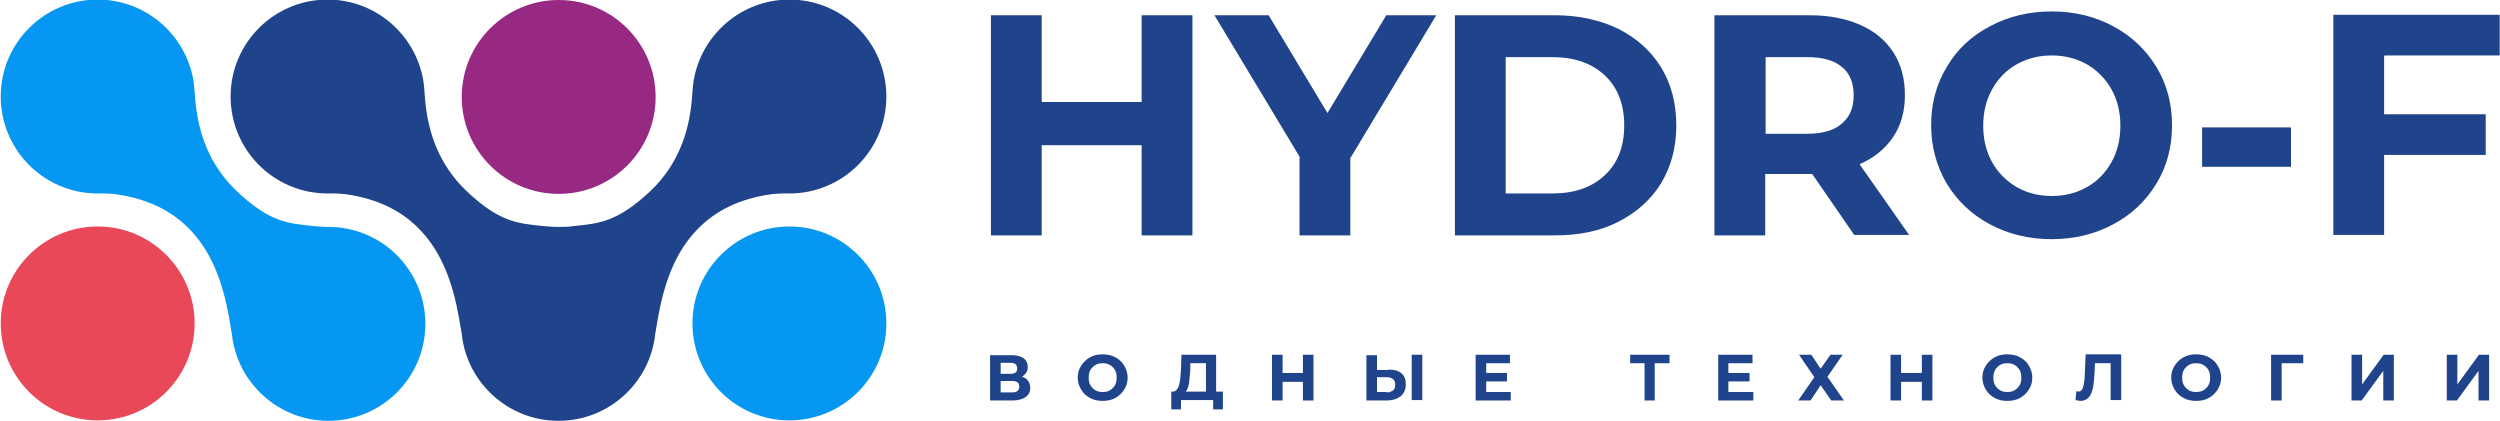 <?xml version="1.0" encoding="UTF-8"?> <svg xmlns="http://www.w3.org/2000/svg" xmlns:xlink="http://www.w3.org/1999/xlink" xmlns:xodm="http://www.corel.com/coreldraw/odm/2003" xml:space="preserve" width="47.588mm" height="8.018mm" version="1.1" style="shape-rendering:geometricPrecision; text-rendering:geometricPrecision; image-rendering:optimizeQuality; fill-rule:evenodd; clip-rule:evenodd" viewBox="0 0 59.02 9.95"> <defs> <style type="text/css"> .fil2 {fill:#E84858} .fil1 {fill:#982983} .fil3 {fill:#0597F2} .fil0 {fill:#20448C} </style> </defs> <g id="Слой_x0020_1">  <g id="_2271703737248"> <path class="fil0" d="M28.15 0.36l0 5.2 -1.2 0 0 -2.13 -2.36 0 0 2.13 -1.2 0 0 -5.2 1.2 0 0 2.05 2.36 0 0 -2.05 1.2 0zm3.73 3.36l0 1.84 -1.2 0 0 -1.86 -2.01 -3.34 1.28 0 1.39 2.31 1.39 -2.31 1.18 0 -2.02 3.36zm2.47 -3.36l2.36 0c0.56,0 1.06,0.11 1.5,0.32 0.43,0.22 0.77,0.52 1.01,0.91 0.24,0.39 0.36,0.85 0.36,1.37 0,0.52 -0.12,0.97 -0.36,1.37 -0.24,0.39 -0.58,0.69 -1.01,0.91 -0.43,0.22 -0.93,0.32 -1.5,0.32l-2.36 0 0 -5.2zm2.3 4.21c0.52,0 0.93,-0.14 1.24,-0.43 0.31,-0.29 0.46,-0.68 0.46,-1.18 0,-0.49 -0.15,-0.89 -0.46,-1.18 -0.31,-0.29 -0.72,-0.43 -1.24,-0.43l-1.1 0 0 3.22 1.1 0zm7.14 0.99l-1 -1.45 -0.06 0 -1.05 0 0 1.45 -1.2 0 0 -5.2 2.25 0c0.46,0 0.86,0.08 1.2,0.23 0.34,0.15 0.6,0.37 0.78,0.65 0.18,0.28 0.27,0.62 0.27,1 0,0.39 -0.09,0.72 -0.28,1 -0.19,0.28 -0.45,0.49 -0.79,0.64l1.17 1.67 -1.29 0zm-0.02 -3.31c0,-0.29 -0.09,-0.52 -0.28,-0.67 -0.19,-0.16 -0.46,-0.23 -0.82,-0.23l-0.98 0 0 1.81 0.98 0c0.36,0 0.64,-0.08 0.82,-0.24 0.19,-0.16 0.28,-0.38 0.28,-0.67zm4.68 3.4c-0.54,0 -1.03,-0.12 -1.46,-0.35 -0.43,-0.23 -0.77,-0.55 -1.02,-0.96 -0.24,-0.41 -0.37,-0.87 -0.37,-1.38 0,-0.51 0.12,-0.97 0.37,-1.38 0.24,-0.41 0.58,-0.73 1.02,-0.96 0.43,-0.23 0.92,-0.35 1.46,-0.35 0.54,0 1.02,0.12 1.45,0.35 0.43,0.23 0.77,0.55 1.02,0.96 0.25,0.41 0.37,0.87 0.37,1.38 0,0.51 -0.12,0.97 -0.37,1.38 -0.25,0.41 -0.59,0.73 -1.02,0.96 -0.43,0.23 -0.92,0.35 -1.45,0.35zm0 -1.02c0.31,0 0.58,-0.07 0.83,-0.21 0.25,-0.14 0.44,-0.34 0.58,-0.59 0.14,-0.25 0.21,-0.54 0.21,-0.86 0,-0.32 -0.07,-0.61 -0.21,-0.86 -0.14,-0.25 -0.34,-0.45 -0.58,-0.59 -0.25,-0.14 -0.52,-0.21 -0.83,-0.21 -0.31,0 -0.58,0.07 -0.83,0.21 -0.25,0.14 -0.44,0.34 -0.58,0.59 -0.14,0.25 -0.21,0.54 -0.21,0.86 0,0.32 0.07,0.61 0.21,0.86 0.14,0.25 0.34,0.45 0.58,0.59 0.25,0.14 0.52,0.21 0.83,0.21zm3.55 -1.62l2.1 0 0 0.93 -2.1 0 0 -0.93zm4.3 -1.68l0 1.37 2.4 0 0 0.96 -2.4 0 0 1.89 -1.2 0 0 -5.2 3.93 0 0 0.96 -2.72 0z"></path> <path class="fil0" d="M24.12 8.9c0.07,0.02 0.12,0.05 0.15,0.1 0.03,0.04 0.05,0.1 0.05,0.16 0,0.1 -0.04,0.17 -0.11,0.22 -0.07,0.05 -0.18,0.08 -0.31,0.08l-0.53 0 0 -1.07 0.5 0c0.12,0 0.22,0.02 0.29,0.07 0.07,0.05 0.1,0.12 0.1,0.21 0,0.05 -0.01,0.1 -0.04,0.14 -0.03,0.04 -0.06,0.07 -0.11,0.1zm-0.5 -0.07l0.23 0c0.05,0 0.1,-0.01 0.12,-0.03 0.03,-0.02 0.04,-0.05 0.04,-0.1 0,-0.04 -0.01,-0.07 -0.04,-0.1 -0.03,-0.02 -0.07,-0.03 -0.12,-0.03l-0.23 0 0 0.26zm0.27 0.44c0.12,0 0.17,-0.05 0.17,-0.14 0,-0.09 -0.06,-0.13 -0.17,-0.13l-0.27 0 0 0.27 0.27 0z"></path> <path class="fil0" d="M26.03 9.47c-0.11,0 -0.21,-0.02 -0.3,-0.07 -0.09,-0.05 -0.16,-0.11 -0.21,-0.2 -0.05,-0.08 -0.08,-0.18 -0.08,-0.28 0,-0.11 0.03,-0.2 0.08,-0.28 0.05,-0.08 0.12,-0.15 0.21,-0.2 0.09,-0.05 0.19,-0.07 0.3,-0.07 0.11,0 0.21,0.02 0.3,0.07 0.09,0.05 0.16,0.11 0.21,0.2 0.05,0.08 0.08,0.18 0.08,0.28 0,0.11 -0.03,0.2 -0.08,0.28 -0.05,0.08 -0.12,0.15 -0.21,0.2 -0.09,0.05 -0.19,0.07 -0.3,0.07zm0 -0.21c0.06,0 0.12,-0.01 0.17,-0.04 0.05,-0.03 0.09,-0.07 0.12,-0.12 0.03,-0.05 0.04,-0.11 0.04,-0.18 0,-0.07 -0.01,-0.13 -0.04,-0.18 -0.03,-0.05 -0.07,-0.09 -0.12,-0.12 -0.05,-0.03 -0.11,-0.04 -0.17,-0.04 -0.06,0 -0.12,0.01 -0.17,0.04 -0.05,0.03 -0.09,0.07 -0.12,0.12 -0.03,0.05 -0.04,0.11 -0.04,0.18 0,0.07 0.01,0.13 0.04,0.18 0.03,0.05 0.07,0.09 0.12,0.12 0.05,0.03 0.11,0.04 0.17,0.04z"></path> <path class="fil0" d="M28.87 9.25l0 0.42 -0.23 0 0 -0.22 -0.76 0 0 0.22 -0.23 0 0 -0.42 0.04 0c0.06,-0 0.11,-0.05 0.14,-0.14 0.03,-0.09 0.04,-0.22 0.05,-0.39l0.01 -0.34 0.82 0 0 0.87 0.15 0zm-0.77 -0.51c-0.01,0.13 -0.02,0.23 -0.03,0.32 -0.02,0.09 -0.04,0.15 -0.08,0.19l0.48 0 0 -0.67 -0.37 0 -0 0.16z"></path> <polygon class="fil0" points="31.01,8.38 31.01,9.46 30.76,9.46 30.76,9.02 30.28,9.02 30.28,9.46 30.03,9.46 30.03,8.38 30.28,8.38 30.28,8.81 30.76,8.81 30.76,8.38 "></polygon> <path class="fil0" d="M32.79 8.73c0.13,0 0.23,0.03 0.3,0.09 0.07,0.06 0.1,0.14 0.1,0.26 0,0.12 -0.04,0.21 -0.12,0.28 -0.08,0.06 -0.19,0.1 -0.33,0.1l-0.48 0 0 -1.07 0.25 0 0 0.35 0.27 0zm-0.05 0.54c0.06,0 0.11,-0.02 0.15,-0.05 0.04,-0.03 0.05,-0.08 0.05,-0.14 0,-0.11 -0.07,-0.17 -0.21,-0.17l-0.22 0 0 0.35 0.22 0zm0.59 -0.89l0.25 0 0 1.07 -0.25 0 0 -1.07z"></path> <polygon class="fil0" points="35.67,9.26 35.67,9.46 34.84,9.46 34.84,8.38 35.65,8.38 35.65,8.58 35.09,8.58 35.09,8.81 35.58,8.81 35.58,9.01 35.09,9.01 35.09,9.26 "></polygon> <polygon class="fil0" points="39.42,8.58 39.07,8.58 39.07,9.46 38.83,9.46 38.83,8.58 38.49,8.58 38.49,8.38 39.42,8.38 "></polygon> <polygon class="fil0" points="41.4,9.26 41.4,9.46 40.57,9.46 40.57,8.38 41.38,8.38 41.38,8.58 40.81,8.58 40.81,8.81 41.31,8.81 41.31,9.01 40.81,9.01 40.81,9.26 "></polygon> <polygon class="fil0" points="42.77,8.38 42.99,8.71 43.22,8.38 43.51,8.38 43.15,8.9 43.54,9.46 43.24,9.46 42.99,9.1 42.75,9.46 42.46,9.46 42.84,8.91 42.48,8.38 "></polygon> <polygon class="fil0" points="45.63,8.38 45.63,9.46 45.38,9.46 45.38,9.02 44.89,9.02 44.89,9.46 44.64,9.46 44.64,8.38 44.89,8.38 44.89,8.81 45.38,8.81 45.38,8.38 "></polygon> <path class="fil0" d="M47.4 9.47c-0.11,0 -0.21,-0.02 -0.3,-0.07 -0.09,-0.05 -0.16,-0.11 -0.21,-0.2 -0.05,-0.08 -0.08,-0.18 -0.08,-0.28 0,-0.11 0.03,-0.2 0.08,-0.28 0.05,-0.08 0.12,-0.15 0.21,-0.2 0.09,-0.05 0.19,-0.07 0.3,-0.07 0.11,0 0.21,0.02 0.3,0.07 0.09,0.05 0.16,0.11 0.21,0.2 0.05,0.08 0.08,0.18 0.08,0.28 0,0.11 -0.03,0.2 -0.08,0.28 -0.05,0.08 -0.12,0.15 -0.21,0.2 -0.09,0.05 -0.19,0.07 -0.3,0.07zm0 -0.21c0.06,0 0.12,-0.01 0.17,-0.04 0.05,-0.03 0.09,-0.07 0.12,-0.12 0.03,-0.05 0.04,-0.11 0.04,-0.18 0,-0.07 -0.01,-0.13 -0.04,-0.18 -0.03,-0.05 -0.07,-0.09 -0.12,-0.12 -0.05,-0.03 -0.11,-0.04 -0.17,-0.04 -0.06,0 -0.12,0.01 -0.17,0.04 -0.05,0.03 -0.09,0.07 -0.12,0.12 -0.03,0.05 -0.04,0.11 -0.04,0.18 0,0.07 0.01,0.13 0.04,0.18 0.03,0.05 0.07,0.09 0.12,0.12 0.05,0.03 0.11,0.04 0.17,0.04z"></path> <path class="fil0" d="M50.09 8.38l0 1.07 -0.25 0 0 -0.87 -0.37 0 -0.01 0.22c-0.01,0.15 -0.02,0.28 -0.04,0.37 -0.02,0.09 -0.05,0.17 -0.1,0.22 -0.05,0.05 -0.11,0.08 -0.19,0.08 -0.03,0 -0.07,-0.01 -0.12,-0.02l0.02 -0.21c0.01,0 0.03,0.01 0.04,0.01 0.06,0 0.1,-0.03 0.12,-0.11 0.02,-0.07 0.04,-0.18 0.04,-0.33l0.02 -0.44 0.82 0z"></path> <path class="fil0" d="M51.86 9.47c-0.11,0 -0.21,-0.02 -0.3,-0.07 -0.09,-0.05 -0.16,-0.11 -0.21,-0.2 -0.05,-0.08 -0.08,-0.18 -0.08,-0.28 0,-0.11 0.03,-0.2 0.08,-0.28 0.05,-0.08 0.12,-0.15 0.21,-0.2 0.09,-0.05 0.19,-0.07 0.3,-0.07 0.11,0 0.21,0.02 0.3,0.07 0.09,0.05 0.16,0.11 0.21,0.2 0.05,0.08 0.08,0.18 0.08,0.28 0,0.11 -0.03,0.2 -0.08,0.28 -0.05,0.08 -0.12,0.15 -0.21,0.2 -0.09,0.05 -0.19,0.07 -0.3,0.07zm0 -0.21c0.06,0 0.12,-0.01 0.17,-0.04 0.05,-0.03 0.09,-0.07 0.12,-0.12 0.03,-0.05 0.04,-0.11 0.04,-0.18 0,-0.07 -0.01,-0.13 -0.04,-0.18 -0.03,-0.05 -0.07,-0.09 -0.12,-0.12 -0.05,-0.03 -0.11,-0.04 -0.17,-0.04 -0.06,0 -0.12,0.01 -0.17,0.04 -0.05,0.03 -0.09,0.07 -0.12,0.12 -0.03,0.05 -0.04,0.11 -0.04,0.18 0,0.07 0.01,0.13 0.04,0.18 0.03,0.05 0.07,0.09 0.12,0.12 0.05,0.03 0.11,0.04 0.17,0.04z"></path> <polygon class="fil0" points="54.39,8.58 53.88,8.58 53.88,9.46 53.63,9.46 53.63,8.38 54.39,8.38 "></polygon> <polygon class="fil0" points="55.53,8.38 55.78,8.38 55.78,9.08 56.29,8.38 56.53,8.38 56.53,9.46 56.28,9.46 56.28,8.76 55.77,9.46 55.53,9.46 "></polygon> <polygon class="fil0" points="57.78,8.38 58.03,8.38 58.03,9.08 58.54,8.38 58.78,8.38 58.78,9.46 58.53,9.46 58.53,8.76 58.02,9.46 57.78,9.46 "></polygon> </g> <path class="fil1" d="M13.18 0c1.27,0 2.29,1.03 2.29,2.29 0,1.27 -1.03,2.29 -2.29,2.29 -1.27,0 -2.29,-1.03 -2.29,-2.29 0,-1.27 1.03,-2.29 2.29,-2.29z"></path> <path class="fil2" d="M2.29 5.35c1.27,0 2.29,1.03 2.29,2.29 0,1.27 -1.03,2.29 -2.29,2.29 -1.27,0 -2.29,-1.03 -2.29,-2.29 0,-1.27 1.03,-2.29 2.29,-2.29z"></path> <path class="fil3" d="M18.63 5.35c1.27,0 2.29,1.03 2.29,2.29 0,1.27 -1.03,2.29 -2.29,2.29 -1.27,0 -2.29,-1.03 -2.29,-2.29 0,-1.27 1.03,-2.29 2.29,-2.29z"></path> <path class="fil3" d="M7.74 5.36c1.27,0 2.29,1.03 2.29,2.29 0,1.27 -1.03,2.29 -2.29,2.29 -1.18,0 -2.16,-0.9 -2.28,-2.05l-0.07 -0.41c-0.15,-0.83 -0.41,-1.49 -0.85,-1.98 -0.41,-0.46 -0.95,-0.76 -1.68,-0.89 -0.22,-0.04 -0.35,-0.04 -0.57,-0.04 -1.27,0 -2.29,-1.03 -2.29,-2.29 0,-1.27 1.03,-2.29 2.29,-2.29 1.13,0 2.07,0.82 2.26,1.9 0.03,0.18 0.03,0.34 0.05,0.52 0.07,0.72 0.32,1.48 0.97,2.1 0.77,0.73 1.2,0.77 1.82,0.83 0.13,0.01 0.21,0.02 0.34,0.02z"></path> <path class="fil0" d="M13.18 5.36l0.01 0c0.13,0 0.21,-0 0.34,-0.02 0.63,-0.06 1.05,-0.11 1.82,-0.83 0.65,-0.62 0.9,-1.38 0.97,-2.1 0.02,-0.18 0.02,-0.34 0.05,-0.52 0.19,-1.08 1.13,-1.9 2.26,-1.9 1.27,0 2.29,1.03 2.29,2.29 0,1.27 -1.03,2.29 -2.29,2.29 -0.22,0 -0.35,-0 -0.57,0.04 -0.73,0.13 -1.27,0.43 -1.68,0.89 -0.44,0.49 -0.7,1.15 -0.85,1.98l-0.07 0.41c-0.12,1.15 -1.1,2.05 -2.28,2.05l-0.01 0c-1.18,0 -2.16,-0.9 -2.28,-2.05l-0.07 -0.41c-0.15,-0.83 -0.41,-1.49 -0.85,-1.98 -0.41,-0.46 -0.95,-0.76 -1.68,-0.89 -0.22,-0.04 -0.35,-0.04 -0.57,-0.04 -1.27,0 -2.29,-1.03 -2.29,-2.29 0,-1.27 1.03,-2.29 2.29,-2.29 1.13,0 2.07,0.82 2.26,1.9 0.03,0.18 0.03,0.34 0.05,0.52 0.07,0.72 0.32,1.48 0.97,2.1 0.77,0.73 1.2,0.77 1.82,0.83 0.13,0.01 0.21,0.02 0.34,0.02z"></path> </g> </svg> 